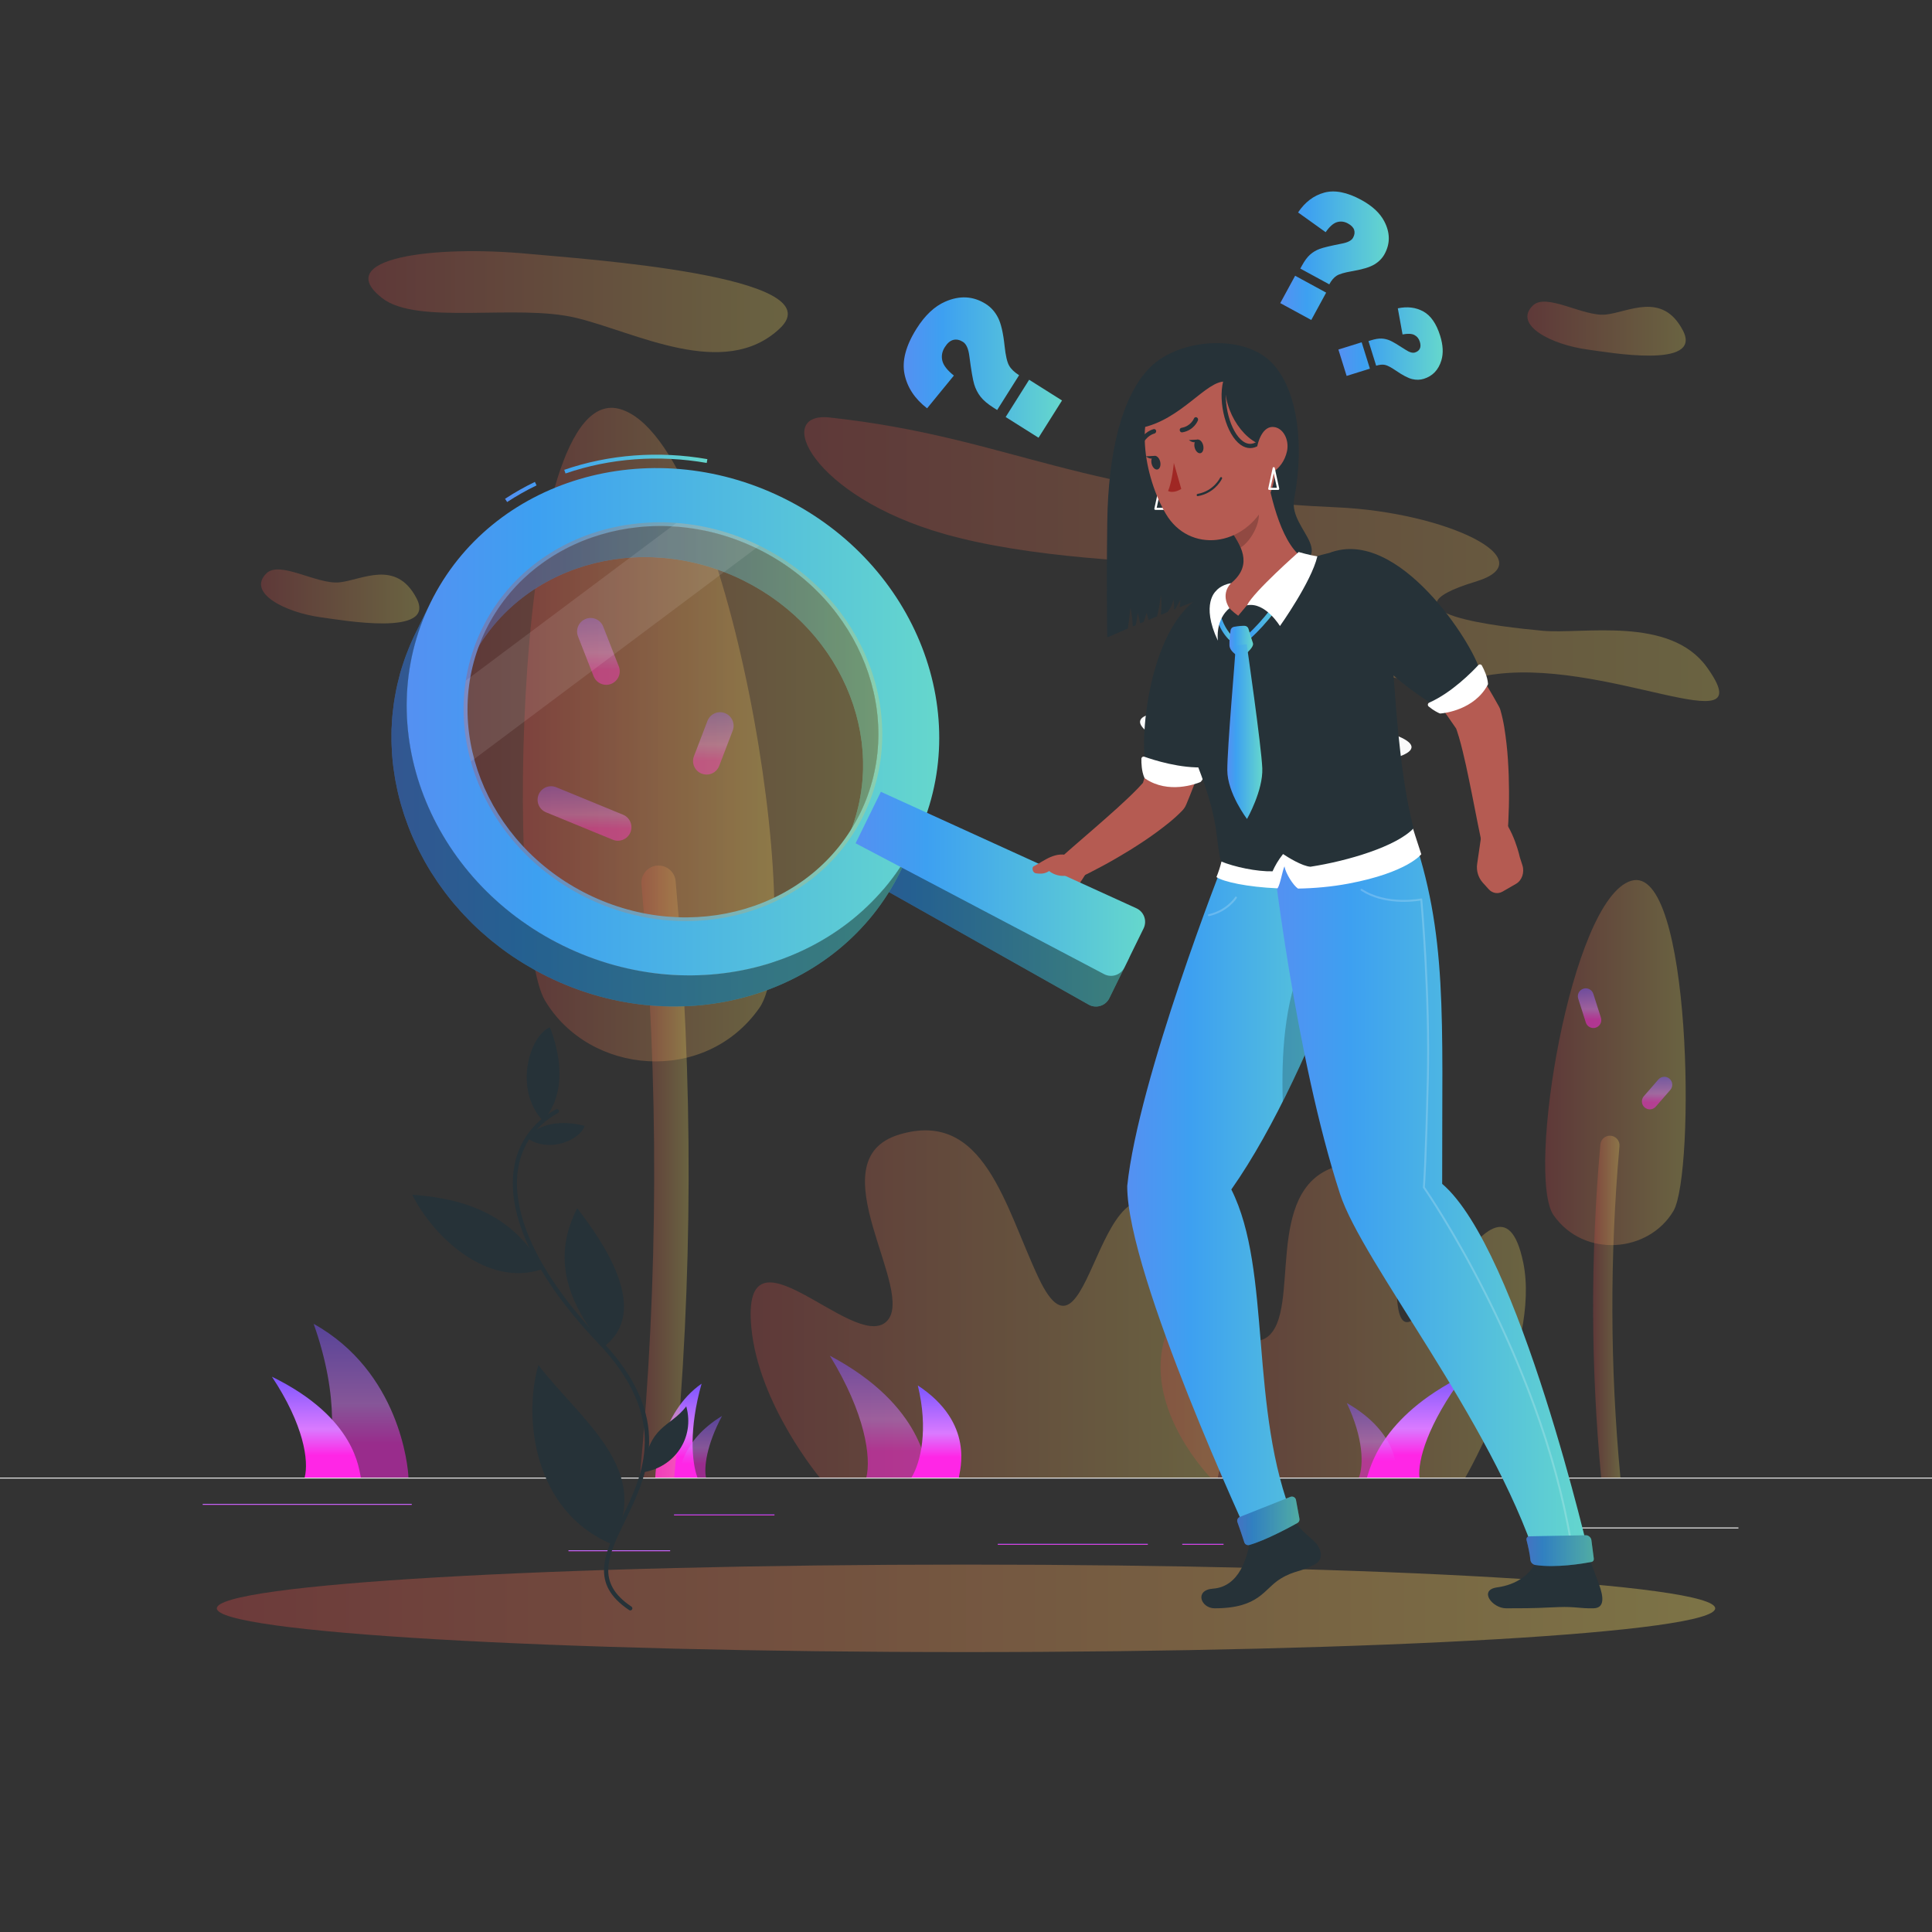 <svg width="500" height="500" viewBox="0 0 500 500" fill="none" xmlns="http://www.w3.org/2000/svg">
  <rect x="0" y="0" width="500" height="500" fill="#333333" stroke="none"/>
  <path d="M500 382.398H0V382.648H500V382.398Z" fill="#EBEBEB"/>
  <path d="M200.435 391.922H174.438V392.172H200.435V391.922Z" fill="url(#paint0_linear_4169_5926)"/>
  <path d="M106.56 389.208H52.459V389.458H106.56V389.208Z" fill="url(#paint1_linear_4169_5926)"/>
  <path d="M173.436 401.208H147.119V401.458H173.436V401.208Z" fill="url(#paint2_linear_4169_5926)"/>
  <path d="M297.059 399.528H258.227V399.778H297.059V399.528Z" fill="url(#paint3_linear_4169_5926)"/>
  <path d="M316.656 399.528H305.962V399.778H316.656V399.528Z" fill="url(#paint4_linear_4169_5926)"/>
  <path d="M449.902 395.306H395.346V395.556H449.902V395.306Z" fill="#EBEBEB"/>
  <path opacity="0.3" d="M212.155 382.398C212.155 382.398 196.293 363.46 194.439 343.523C191.753 314.636 220.664 349.579 229.262 342.151C237.86 334.723 210.649 300.311 232.69 293.63C254.731 286.949 260.065 312.217 268.784 330.702C283.072 360.99 283.949 284.077 307.954 321.013C323.601 345.09 315.174 382.399 315.174 382.399L212.155 382.398Z" fill="url(#paint5_linear_4169_5926)"/>
  <path opacity="0.3" d="M313.273 382.398C313.273 382.398 296.458 365.283 301.181 347.205C308.024 321.012 319.217 352.705 328.025 345.973C336.832 339.241 326.766 308.029 345.543 301.979C364.32 295.929 360.599 318.842 361.532 335.605C363.061 363.073 387.373 293.335 394.231 326.834C398.701 348.67 379.215 382.397 379.215 382.397H313.273V382.398Z" fill="url(#paint6_linear_4169_5926)"/>
  <path d="M353.761 382.398C354.529 380.485 356.911 366.828 378.861 355.98C369.431 368.569 366.886 378.031 367.348 382.398H353.761Z" fill="url(#paint7_linear_4169_5926)"/>
  <path opacity="0.5" d="M105.703 382.398C105.638 379.518 103.33 354.981 81.178 342.613C87.903 361.572 86.419 375.821 83.378 382.398H105.703Z" fill="url(#paint8_linear_4169_5926)"/>
  <path d="M93.397 382.398C92.854 380.508 92.299 367.011 70.37 356.29C78.632 368.731 79.975 378.082 78.841 382.398H93.397Z" fill="url(#paint9_linear_4169_5926)"/>
  <path d="M169.578 382.398C169.61 380.638 170.739 365.647 181.573 358.09C178.284 369.674 179.01 378.38 180.497 382.398H169.578Z" fill="url(#paint10_linear_4169_5926)"/>
  <path opacity="0.5" d="M175.596 382.398C175.862 381.243 176.133 372.997 186.858 366.446C182.817 374.048 182.16 379.761 182.715 382.398H175.596Z" fill="url(#paint11_linear_4169_5926)"/>
  <path opacity="0.5" d="M240.43 382.398C239.825 380.114 239.207 363.806 214.764 350.853C223.973 365.886 225.47 377.183 224.206 382.398H240.43Z" fill="url(#paint12_linear_4169_5926)"/>
  <path d="M248.148 382.398C248.326 380.672 252.399 368.343 237.526 358.551C240.303 369.915 238.29 378.456 235.883 382.398H248.148Z" fill="url(#paint13_linear_4169_5926)"/>
  <path opacity="0.5" d="M361.615 382.398C361.435 381 362.419 371.02 348.543 363.092C352.923 372.292 352.895 379.206 351.686 382.398H361.615Z" fill="url(#paint14_linear_4169_5926)"/>
  <path opacity="0.3" d="M381.94 150.511C400.093 145.008 374.318 132.539 345.887 131.291C278.747 128.345 262.329 113.27 214.753 108.049C199.926 106.422 210.145 128.488 244.461 138.209C287.92 150.52 363.228 143.338 344.813 151.069C326.398 158.799 345.932 181.87 384.669 174.841C414.629 169.404 456.911 193.77 441.745 172.675C432.155 159.335 409.626 164.199 399.219 163.238C388.813 162.277 355.094 158.65 381.94 150.511Z" fill="url(#paint15_linear_4169_5926)"/>
  <path d="M362.618 195.615C356.258 198.118 340.298 192.68 330.157 192.864C320.016 193.048 304.293 196.854 296.089 188.686C287.885 180.518 330.351 185.245 339.091 186.028C355.3 187.478 371.935 191.949 362.618 195.615Z" fill="#FAFAFA"/>
  <path opacity="0.3" d="M396.677 79.089C400.16 75.657 409.752 82.017 415.582 81.408C421.412 80.8 430.195 75.357 435.517 85.49C440.839 95.624 416.024 91.148 410.931 90.471C401.486 89.215 391.575 84.116 396.677 79.089Z" fill="url(#paint16_linear_4169_5926)"/>
  <path opacity="0.3" d="M68.939 148.392C72.422 144.96 82.014 151.32 87.844 150.712C93.674 150.103 102.457 144.661 107.779 154.795C113.101 164.928 88.286 160.453 83.193 159.776C73.748 158.518 63.837 153.419 68.939 148.392Z" fill="url(#paint17_linear_4169_5926)"/>
  <path opacity="0.3" d="M98.93 77.173C108.028 84.227 133.597 78.576 148.992 82.238C164.388 85.899 187.435 98.593 201.835 84.983C216.234 71.373 150.478 66.994 136.988 65.713C111.973 63.337 85.604 66.84 98.93 77.173Z" fill="url(#paint18_linear_4169_5926)"/>
  <path opacity="0.3" d="M196.503 260.889C209.447 242.526 188.599 114.222 160.555 105.889C132.511 97.556 130.857 241.767 141.016 258.889C152.488 278.223 182.406 280.889 196.503 260.889Z" fill="url(#paint19_linear_4169_5926)"/>
  <path opacity="0.3" d="M170.423 224C172.721 224 174.65 225.753 174.855 228.043C179.46 279.395 179.336 331.064 174.483 382.399C171.511 382.399 168.538 382.399 165.566 382.399C170.393 331.329 170.541 279.928 166.009 228.837C165.779 226.238 167.814 224 170.423 224Z" fill="url(#paint20_linear_4169_5926)"/>
  <path opacity="0.3" d="M402.082 314.525C394.852 304.267 406.497 232.599 422.162 227.944C437.827 223.289 438.751 303.844 433.076 313.408C426.669 324.207 409.957 325.696 402.082 314.525Z" fill="url(#paint21_linear_4169_5926)"/>
  <path opacity="0.5" d="M426.266 286.974C426.038 286.891 425.82 286.764 425.625 286.595C424.77 285.852 424.68 284.557 425.423 283.702L429.183 279.377C429.926 278.523 431.218 278.43 432.076 279.175C432.93 279.918 433.021 281.213 432.278 282.068L428.518 286.393C427.944 287.052 427.041 287.257 426.266 286.974Z" fill="url(#paint22_linear_4169_5926)"/>
  <path opacity="0.5" d="M412.232 266.048C411.414 265.995 410.674 265.451 410.411 264.624L408.444 258.45C408.1 257.371 408.696 256.217 409.775 255.874C410.851 255.53 412.007 256.126 412.351 257.205L414.318 263.379C414.662 264.458 414.066 265.612 412.987 265.955C412.736 266.035 412.48 266.064 412.232 266.048Z" fill="url(#paint23_linear_4169_5926)"/>
  <path opacity="0.3" d="M416.65 293.919C415.366 293.919 414.289 294.898 414.174 296.177C411.602 324.862 411.671 353.723 414.382 382.398C416.042 382.398 417.703 382.398 419.363 382.398C416.667 353.871 416.584 325.159 419.116 296.62C419.245 295.169 418.108 293.919 416.65 293.919Z" fill="url(#paint24_linear_4169_5926)"/>
  <path opacity="0.5" d="M159.914 217.583C159.471 217.583 159.02 217.498 158.585 217.319L141.301 210.217C139.513 209.482 138.659 207.437 139.394 205.649C140.128 203.861 142.174 203.007 143.961 203.742L161.245 210.844C163.033 211.579 163.887 213.624 163.152 215.412C162.597 216.765 161.291 217.583 159.914 217.583Z" fill="url(#paint25_linear_4169_5926)"/>
  <path opacity="0.5" d="M182.862 200.46C182.447 200.46 182.024 200.385 181.613 200.228C179.807 199.537 178.903 197.514 179.594 195.708L183.089 186.571C183.78 184.767 185.796 183.861 187.609 184.553C189.414 185.244 190.318 187.267 189.627 189.073L186.132 198.21C185.599 199.604 184.271 200.46 182.862 200.46Z" fill="url(#paint26_linear_4169_5926)"/>
  <path opacity="0.5" d="M156.886 177.234C155.488 177.234 154.167 176.39 153.626 175.009L149.593 164.711C148.888 162.911 149.776 160.881 151.575 160.176C153.37 159.471 155.404 160.358 156.11 162.159L160.143 172.457C160.848 174.257 159.96 176.287 158.161 176.992C157.742 177.156 157.311 177.234 156.886 177.234Z" fill="url(#paint27_linear_4169_5926)"/>
  <g opacity="0.4">
    <path d="M250 427.561C357.082 427.561 443.889 422.492 443.889 416.238C443.889 409.985 357.082 404.915 250 404.915C142.918 404.915 56.111 409.985 56.111 416.238C56.111 422.492 142.918 427.561 250 427.561Z" fill="url(#paint28_linear_4169_5926)"/>
  </g>
  <path d="M163.116 416.778C163.014 416.778 162.91 416.749 162.818 416.687C152.64 409.901 156.396 402.18 160.746 393.24C166.394 381.631 173.425 367.182 154.725 347.533C138.83 330.832 131.111 314.829 132.988 302.472C133.998 295.82 137.762 290.502 143.873 287.094C144.135 286.949 144.462 287.042 144.606 287.302C144.752 287.562 144.659 287.891 144.398 288.036C138.589 291.275 135.012 296.323 134.054 302.633C132.229 314.653 139.847 330.335 155.506 346.789C174.723 366.98 167.511 381.802 161.717 393.712C157.418 402.547 154.023 409.525 163.416 415.789C163.664 415.954 163.731 416.289 163.566 416.537C163.462 416.693 163.291 416.778 163.116 416.778Z" fill="#263238"/>
  <path d="M140.497 290.064C147.172 282.663 144.635 271.685 142.313 265.86C137.084 268.005 132.826 281.808 140.497 290.064Z" fill="#263238"/>
  <path d="M140.494 328.395C131.837 311.977 115.748 309.94 106.684 309.177C112.048 319.993 126.175 333.446 140.494 328.395Z" fill="#263238"/>
  <path d="M158.134 399.527C169.619 380.665 149.772 367.044 139.333 353.276C135.311 367.177 138.276 391.085 158.134 399.527Z" fill="#263238"/>
  <path d="M156.331 348.473C142.394 332.15 145.58 320.325 149.364 312.679C156.864 322.351 168.188 339.501 156.331 348.473Z" fill="#263238"/>
  <path d="M136.373 294.483C140.431 289.661 147.463 290.373 151.273 291.367C150.364 294.847 142.13 298.661 136.373 294.483Z" fill="#263238"/>
  <path d="M166.415 381.025C167.944 368.57 173.361 369.545 177.606 363.966C179.888 372.22 174.467 379.782 166.415 381.025Z" fill="#263238"/>
  <path d="M330.07 148.427C323.327 149.983 313.756 153.774 305.27 157.164C305.412 156.53 305.456 155.873 305.489 155.228C305.052 156.015 304.614 156.802 304.177 157.601C304.068 157.645 303.958 157.678 303.86 157.732C303.893 156.868 303.838 156.015 303.685 155.173C303.456 156.299 302.963 157.371 302.253 158.278C302.22 158.322 302.176 158.376 302.144 158.42C301.564 158.649 300.996 158.879 300.438 159.109C300.591 157.381 300.657 155.654 300.405 153.959C300.252 155.589 299.989 157.196 299.617 158.792C299.562 159.033 299.508 159.274 299.442 159.514C298.677 159.831 297.944 160.126 297.233 160.432C297.08 159.82 296.916 159.208 296.763 158.595C296.501 159.382 296.238 160.169 295.976 160.946C295.659 161.077 295.353 161.208 295.057 161.329C294.926 160.411 294.718 159.503 294.434 158.617C294.314 159.689 294.182 160.782 293.887 161.821C293.635 161.93 293.384 162.029 293.143 162.138C293.11 160.498 292.903 158.869 292.564 157.261C292.411 158.508 292.258 159.743 292.116 160.979C292.05 161.537 291.985 162.094 291.908 162.652C288.617 164.051 286.561 164.959 286.561 164.959C286.561 164.959 286.321 153.062 286.561 135.02C286.812 116.988 290.388 102.216 297.747 94.977C305.15 87.695 320.83 86.601 328.244 93.041C335.647 99.482 337.742 114.461 334.925 129.126C333.302 137.575 348.954 144.068 330.07 148.427Z" fill="#263238"/>
  <path d="M264.194 230.184L264.895 228.048C265.452 226.352 266.735 224.992 268.396 224.338L277.652 220.694L282.279 222.953C281.037 228 275.345 233.103 275.345 233.103L273.895 234.691C272.603 236.105 270.443 236.516 268.931 235.633L265.451 233.601C264.249 232.9 263.748 231.54 264.194 230.184Z" fill="#B55B52"/>
  <path d="M316.418 171.554C316.242 173.237 316.055 174.719 315.817 176.275C315.597 177.815 315.319 179.339 315.049 180.865C314.475 183.911 313.832 186.945 313.063 189.959C312.325 192.978 311.443 195.979 310.472 198.963C309.522 201.953 308.373 204.913 307.144 207.854L306.973 208.262C306.734 208.834 306.385 209.348 305.98 209.77C303.717 212.106 301.491 213.769 299.238 215.444C296.996 217.1 294.703 218.578 292.409 220.016C290.1 221.435 287.776 222.792 285.41 224.07C283.035 225.346 280.675 226.571 278.18 227.695C276.447 228.475 274.409 227.704 273.629 225.971C272.999 224.572 273.38 222.974 274.463 221.999L274.509 221.96C276.436 220.229 278.443 218.515 280.403 216.808C282.374 215.103 284.337 213.407 286.26 211.698C288.204 210.015 290.083 208.281 291.893 206.578C293.676 204.885 295.451 203.1 296.71 201.517L295.546 203.433C296.394 200.761 297.173 198.051 297.878 195.288C298.56 192.52 299.215 189.734 299.79 186.913C300.355 184.092 300.913 181.261 301.399 178.416L302.112 174.151L302.76 169.982L302.791 169.786C303.374 166.036 306.886 163.467 310.637 164.05C314.268 164.612 316.789 167.94 316.418 171.554Z" fill="#B55B52"/>
  <path d="M316.714 152.29C297.976 154.586 294.776 190.246 296.476 197.457C299.118 203.628 310.607 200.426 310.607 200.426C310.607 200.426 328.816 173.383 316.714 152.29Z" fill="#263238"/>
  <path d="M312.501 199.388C311.837 200.957 311.08 201.945 310.823 202.256C310.764 202.328 310.696 202.379 310.61 202.415C309.591 202.839 302.409 205.588 296.377 201.501C296.277 201.433 296.194 201.337 296.146 201.225C295.444 199.596 295.369 197.509 295.389 196.38C295.396 195.979 295.791 195.708 296.168 195.842C298.447 196.655 305.575 198.967 311.917 198.566C312.36 198.538 312.674 198.98 312.501 199.388Z" fill="white"/>
  <path d="M389.796 416.227C398.931 416.227 398.261 416.086 403.381 415.914C407.764 415.757 408.857 416.306 412.383 416.227C415.329 416.164 415.007 413.339 413.851 410.09C413.273 408.458 412.416 406.464 411.59 403.828H397.715C396.102 407.422 392.554 410.122 387.458 410.813C382.594 411.472 386.154 416.227 389.796 416.227Z" fill="#263238"/>
  <path d="M314.354 416.227C325.965 416.227 327.073 411.212 331.391 408.58C335.088 406.316 336.562 406.945 340.382 404.792C342.912 403.366 341.788 400.244 339.757 398.573C338.176 397.272 336.277 395.462 334.826 393.392L323.511 398.415C322.894 402.982 320.755 410.654 313.927 411.14C309.045 411.502 310.76 416.227 314.354 416.227Z" fill="#263238"/>
  <path d="M316.639 223.165C316.639 223.165 294.607 279.164 291.724 306.932C291.639 329.914 323.511 398.417 323.511 398.417C324.498 400.131 333.654 395.208 334.826 393.394C323.086 364.731 329.257 328.873 318.667 307.835C341.372 275.549 358.979 215.799 358.979 215.799L316.639 223.165Z" fill="url(#paint29_linear_4169_5926)"/>
  <path opacity="0.2" d="M312.866 237.096C312.752 237.096 312.648 237.017 312.622 236.901C312.592 236.766 312.676 236.632 312.81 236.602C317.494 235.538 319.637 232.183 319.659 232.15C319.734 232.032 319.889 231.998 320.004 232.071C320.121 232.144 320.156 232.298 320.083 232.415C319.992 232.56 317.806 235.98 312.922 237.09C312.903 237.094 312.885 237.096 312.866 237.096Z" fill="white"/>
  <path opacity="0.2" d="M337.26 248.998C332.358 258.924 331.588 273.724 331.984 285.057C338.359 272.394 343.946 258.781 348.353 247.004C348.335 246.987 348.316 246.97 348.298 246.953C344.885 243.794 339.318 244.829 337.26 248.998Z" fill="black"/>
  <path d="M329.335 220.956C329.335 220.956 335.176 273.272 346.793 308.973C352.586 326.775 385.689 367.2 397.714 403.828C399.948 405.071 407.474 405.146 411.589 403.828C411.589 403.828 393.118 323.318 373.232 306.377C373.169 262.869 374.727 241.875 365.218 214.714L329.335 220.956Z" fill="url(#paint30_linear_4169_5926)"/>
  <path opacity="0.2" d="M406.5 399.023C406.38 399.023 406.274 398.937 406.254 398.815C398.025 350.206 368.592 307.852 368.295 307.429C368.262 307.381 368.246 307.322 368.251 307.264C368.256 307.206 368.757 301.221 369.275 279.16C369.764 258.361 367.841 235.787 367.601 233.066C366.038 233.328 358.166 234.395 352.212 230.49C352.096 230.414 352.064 230.259 352.14 230.144C352.216 230.028 352.372 229.996 352.486 230.072C358.919 234.29 367.687 232.545 367.775 232.527C367.844 232.513 367.918 232.529 367.974 232.571C368.032 232.613 368.068 232.678 368.075 232.749C368.097 232.99 370.295 257.079 369.775 279.172C369.29 299.81 368.82 306.394 368.755 307.216C370.162 309.251 398.662 350.978 406.745 398.731C406.768 398.867 406.677 398.996 406.541 399.019C406.527 399.022 406.514 399.023 406.5 399.023Z" fill="white"/>
  <path d="M395.08 398.626C395.403 399.885 395.921 402.081 396.076 403.756C396.132 404.36 396.701 404.92 397.337 405.018C402.65 405.831 409.66 404.653 411.872 404.234C412.296 404.154 412.533 403.799 412.474 403.351L411.848 398.552C411.762 397.896 411.078 397.306 410.417 397.318L395.83 397.601C395.265 397.611 394.935 398.057 395.08 398.626Z" fill="url(#paint31_linear_4169_5926)"/>
  <path opacity="0.2" d="M395.08 398.626C395.403 399.885 395.921 402.081 396.076 403.756C396.132 404.36 396.701 404.92 397.337 405.018C402.65 405.831 409.66 404.653 411.872 404.234C412.296 404.154 412.533 403.799 412.474 403.351L411.848 398.552C411.762 397.896 411.078 397.306 410.417 397.318L395.83 397.601C395.265 397.611 394.935 398.057 395.08 398.626Z" fill="black"/>
  <path d="M320.246 393.928C320.698 395.191 321.492 397.446 322.018 399.14C322.192 399.7 322.775 400.003 323.339 399.841C327.562 398.626 333.748 395.281 335.768 394.157C336.168 393.934 336.377 393.482 336.294 393.032L335.395 388.184C335.272 387.523 334.576 387.138 333.951 387.386L320.86 392.584C320.325 392.797 320.052 393.387 320.246 393.928Z" fill="url(#paint32_linear_4169_5926)"/>
  <path opacity="0.2" d="M320.246 393.928C320.698 395.191 321.492 397.446 322.018 399.14C322.192 399.7 322.775 400.003 323.339 399.841C327.562 398.626 333.748 395.281 335.768 394.157C336.168 393.934 336.377 393.482 336.294 393.032L335.395 388.184C335.272 387.523 334.576 387.138 333.951 387.386L320.86 392.584C320.325 392.797 320.052 393.387 320.246 393.928Z" fill="black"/>
  <path d="M316.376 221.078C316.506 221.729 315.829 224.515 314.814 226.988C316.612 228.207 322.778 229.559 330.642 229.898C331.376 228.689 331.843 225.503 332.416 224.202C332.729 226.077 334.733 229.201 335.922 229.964C340.106 229.89 344.565 229.508 348.976 228.68C364.234 225.816 367.827 221.077 367.827 221.077C367.827 221.077 364.911 212.276 364.078 209.048C356.213 209.674 316.793 210.82 316.376 221.078Z" fill="white"/>
  <path d="M302.121 176.784C303.581 181.41 305.419 187.267 309.873 197.969C315.815 213.267 314.416 216.636 315.959 222.918C319.407 224.356 325.28 225.603 329.334 225.494C329.994 224.015 330.797 222.619 332.05 221.026C333.261 221.841 336.997 224.168 339.149 224.307C348.87 222.814 361.407 219.042 365.811 214.378C362.454 200.863 361.245 186.118 359.284 153.694C358.83 146.176 352.211 141.119 345.066 142.832C343.157 143.29 341.146 143.818 339.105 144.423C331.169 146.775 324.683 148.763 317.97 151.816C315.745 152.828 313.466 153.949 311.3 155.062C303.487 159.074 299.506 168.495 302.121 176.784Z" fill="#263238"/>
  <path d="M385.275 230.134L383.769 228.465C382.573 227.14 382.03 225.351 382.287 223.585L383.718 213.741L387.976 210.846C391.741 214.43 393.345 221.904 393.345 221.904L394.004 223.951C394.59 225.774 393.874 227.854 392.358 228.728L388.866 230.741C387.66 231.435 386.231 231.194 385.275 230.134Z" fill="#B55B52"/>
  <path d="M364.313 152.321C365.602 153.519 366.683 154.583 367.807 155.743C368.923 156.877 369.988 158.051 371.057 159.221C373.169 161.581 375.215 164.002 377.158 166.515C379.124 169.007 380.984 171.599 382.754 174.265C384.556 176.905 386.177 179.704 387.748 182.53L387.948 182.89C388.095 183.154 388.214 183.448 388.296 183.726C389.201 186.85 389.539 189.607 389.875 192.395C390.2 195.163 390.344 197.888 390.454 200.592C390.539 203.301 390.564 205.992 390.499 208.68C390.428 211.375 390.32 214.033 390.057 216.756C389.875 218.648 388.193 220.033 386.301 219.851C384.774 219.703 383.576 218.579 383.268 217.156L383.256 217.097C382.71 214.564 382.218 211.972 381.709 209.423C381.207 206.866 380.709 204.319 380.18 201.801C379.683 199.279 379.111 196.786 378.532 194.37C377.947 191.981 377.279 189.555 376.529 187.676L377.077 188.871C375.476 186.504 373.827 184.164 372.063 181.869C370.298 179.582 368.48 177.32 366.59 175.102C364.693 172.893 362.777 170.689 360.794 168.547L357.81 165.356C356.824 164.324 355.768 163.22 354.864 162.308L354.751 162.193C352.079 159.497 352.098 155.146 354.794 152.473C357.42 149.871 361.627 149.831 364.313 152.321Z" fill="#B55B52"/>
  <path d="M344.216 143.039C361.89 136.405 381.227 166.537 383.056 173.717C383.569 180.41 371.902 182.888 371.902 182.888C371.902 182.888 343.247 167.337 344.216 143.039Z" fill="#263238"/>
  <path d="M321.533 166.733C321.318 166.733 321.109 166.622 320.993 166.424C320.818 166.126 320.919 165.743 321.217 165.569C322.673 164.716 328.76 158.768 331.27 153.778C331.425 153.471 331.794 153.344 332.11 153.501C332.418 153.656 332.542 154.032 332.387 154.34C329.73 159.623 323.433 165.721 321.848 166.648C321.749 166.705 321.64 166.733 321.533 166.733Z" fill="url(#paint33_linear_4169_5926)"/>
  <path d="M319.379 166.421C319.273 166.421 319.163 166.393 319.065 166.336C317.189 165.238 313.864 160.787 314.295 155.002C314.32 154.658 314.596 154.398 314.965 154.425C315.309 154.451 315.567 154.751 315.541 155.095C315.125 160.68 318.489 164.551 319.695 165.257C319.993 165.431 320.093 165.814 319.919 166.112C319.803 166.31 319.594 166.421 319.379 166.421Z" fill="url(#paint34_linear_4169_5926)"/>
  <path d="M327.672 121.547C328.838 128.919 331.938 141.837 337.944 144.829C337.944 144.829 331.164 146.115 320.447 159.355C314.501 155.061 316.809 152.222 316.809 152.222C323.894 147.712 322.311 142.94 319.126 138.233L327.672 121.547Z" fill="#B55B52"/>
  <path d="M322.727 156.647C327.455 155.713 331.245 162.022 331.245 162.022C331.245 162.022 339.387 150.587 340.928 143.991C339.028 143.711 336.1 142.865 336.1 142.865C336.1 142.865 324.447 153.127 322.727 156.647Z" fill="white"/>
  <path d="M318.193 157.42C318.193 157.42 314.668 159.83 315.174 165.796C310.674 156.238 314.717 152.931 314.717 152.931C314.717 152.931 315.777 151.429 318.583 150.918C315.67 154.052 318.193 157.42 318.193 157.42Z" fill="white"/>
  <path opacity="0.2" d="M324.19 128.354L319.131 138.225C319.889 139.337 320.585 140.498 321.115 141.691C323.765 140.018 326.465 135.118 325.667 131.954C325.269 130.376 324.683 128.951 324.19 128.354Z" fill="black"/>
  <path d="M301.333 131.96H299.014C298.931 131.96 298.853 131.923 298.801 131.858C298.749 131.794 298.729 131.709 298.746 131.628L299.906 126.282C299.933 126.156 300.045 126.067 300.174 126.067C300.303 126.067 300.414 126.157 300.442 126.282L301.601 131.628C301.619 131.709 301.598 131.793 301.546 131.858C301.494 131.922 301.416 131.96 301.333 131.96ZM299.353 131.413H300.995L300.175 127.63L299.353 131.413Z" fill="white"/>
  <path d="M327.376 105.836C330.136 117.346 331.543 122.147 327.765 129.952C322.083 141.693 307.749 143.248 301.705 132.96C296.265 123.701 292.665 106.434 302.035 98.029C311.266 89.749 324.616 94.326 327.376 105.836Z" fill="#B55B52"/>
  <path d="M295.122 110.778C305.714 108.713 312.141 98.446 317.13 98.75C316.369 106.526 322.47 115.319 328.482 115.527C336.61 115.808 329.078 95.834 323.622 92.675C317.851 89.334 293.248 89.091 295.122 110.778Z" fill="#263238"/>
  <path d="M323.539 115.968C322.695 115.968 321.857 115.678 321.048 115.099C317.379 112.471 315.161 104.303 316.572 98.607C316.645 98.315 316.931 98.135 317.234 98.208C317.527 98.281 317.706 98.577 317.632 98.87C316.337 104.103 318.381 111.845 321.684 114.21C322.857 115.05 324.058 115.086 325.258 114.317C325.512 114.153 325.85 114.228 326.013 114.482C326.176 114.736 326.103 115.074 325.848 115.237C325.089 115.724 324.311 115.968 323.539 115.968Z" fill="#263238"/>
  <path d="M311.351 115.137C311.624 116.093 311.364 117.042 310.77 117.258C310.176 117.473 309.473 116.873 309.199 115.917C308.926 114.961 309.186 114.012 309.78 113.796C310.375 113.581 311.078 114.181 311.351 115.137Z" fill="#263238"/>
  <path d="M300.221 119.354C300.494 120.31 300.234 121.259 299.64 121.475C299.046 121.69 298.343 121.09 298.069 120.134C297.796 119.178 298.056 118.229 298.65 118.013C299.245 117.798 299.948 118.398 300.221 119.354Z" fill="#263238"/>
  <path d="M298.928 117.971L296.556 118.1C296.556 118.1 298.189 119.488 298.928 117.971Z" fill="#263238"/>
  <path d="M303.786 119.794C303.786 119.794 303.421 124.468 302.291 127.069C303.828 127.812 305.714 126.535 305.714 126.535L303.786 119.794Z" fill="#A02724"/>
  <path d="M311.59 127.968C311.107 128.148 310.581 128.295 310.01 128.399C309.856 128.427 309.717 128.32 309.699 128.159C309.682 128 309.788 127.849 309.947 127.818C314.119 127.068 315.738 123.683 315.754 123.649C315.823 123.499 315.992 123.43 316.131 123.494C316.27 123.558 316.327 123.731 316.257 123.88C316.195 124.012 314.894 126.738 311.59 127.968Z" fill="#263238"/>
  <path d="M333.077 116.765C332.512 119.371 330.981 121.279 329.356 122.186C326.911 123.551 325.005 120.834 325.112 117.608C325.208 114.704 326.597 110.494 329.327 110.494C332.015 110.493 333.722 113.785 333.077 116.765Z" fill="#B55B52"/>
  <path d="M305.392 110.971C305.471 110.842 305.599 110.748 305.755 110.722C308.196 110.315 308.98 108.336 308.989 108.313C309.104 108.019 309.428 107.882 309.715 108.016C310.001 108.151 310.14 108.501 310.026 108.801C309.985 108.905 309.004 111.389 305.974 111.894C305.672 111.944 305.378 111.722 305.317 111.399C305.288 111.243 305.318 111.092 305.392 110.971Z" fill="#263238"/>
  <path d="M295.327 115.483C295.195 115.54 295.046 115.547 294.909 115.491C294.626 115.374 294.5 115.034 294.626 114.73C295.899 111.685 298.458 111.079 298.567 111.055C298.874 110.987 299.161 111.188 299.209 111.507C299.257 111.825 299.048 112.138 298.742 112.208C298.642 112.23 296.663 112.73 295.651 115.152C295.586 115.307 295.466 115.423 295.327 115.483Z" fill="#263238"/>
  <path d="M310.058 113.754L307.686 113.883C307.686 113.883 309.319 115.27 310.058 113.754Z" fill="#263238"/>
  <path d="M319.362 162.216C320.581 161.997 321.496 161.954 322.09 161.963C322.568 161.97 322.977 162.281 323.11 162.739C323.404 163.748 323.941 165.559 324.257 166.434C324.708 167.684 321.167 170.253 321.167 170.253C321.167 170.253 318.251 168.864 318.181 167.024C318.134 165.779 318.334 164.09 318.468 163.127C318.534 162.661 318.899 162.3 319.362 162.216Z" fill="url(#paint35_linear_4169_5926)"/>
  <path d="M326.68 198.825C326.444 193.062 322.641 166.712 322.641 166.712L319.831 167.059C319.623 170.808 317.626 193.339 317.626 199.31C317.626 205.281 322.727 211.947 322.727 211.947C322.727 211.947 326.915 204.588 326.68 198.825Z" fill="url(#paint36_linear_4169_5926)"/>
  <path d="M369.742 182.843C371.057 183.927 372.185 184.452 372.557 184.609C372.643 184.645 372.726 184.659 372.819 184.651C373.918 184.556 381.558 183.67 385.013 177.255C385.07 177.148 385.099 177.025 385.09 176.904C384.959 175.135 384.06 173.25 383.52 172.259C383.328 171.907 382.853 171.849 382.581 172.143C380.936 173.918 375.687 179.266 369.879 181.845C369.475 182.024 369.4 182.561 369.742 182.843Z" fill="white"/>
  <path d="M292.01 248.319L287.097 258.329C286.119 260.322 283.667 261.082 281.733 259.992L218.443 224.319L224.018 212.96L290.145 243.102C292.125 244.006 292.969 246.365 292.01 248.319Z" fill="url(#paint37_linear_4169_5926)"/>
  <path opacity="0.4" d="M292.01 248.319L287.097 258.329C286.119 260.322 283.667 261.082 281.733 259.992L218.443 224.319L224.018 212.96L290.145 243.102C292.125 244.006 292.969 246.365 292.01 248.319Z" fill="black"/>
  <path d="M224.047 172.36C223.974 172.165 223.903 171.969 223.827 171.775C223.556 171.08 223.272 170.389 222.97 169.704C222.929 169.611 222.884 169.52 222.842 169.427C222.576 168.832 222.297 168.241 222.008 167.654C221.905 167.445 221.799 167.238 221.694 167.031C221.44 166.532 221.178 166.037 220.908 165.544C220.805 165.356 220.704 165.166 220.598 164.979C220.227 164.321 219.843 163.667 219.443 163.022C219.396 162.947 219.346 162.873 219.299 162.798C218.94 162.226 218.569 161.66 218.186 161.1C218.054 160.906 217.919 160.714 217.784 160.522C217.458 160.056 217.125 159.596 216.783 159.139C216.651 158.963 216.522 158.785 216.388 158.61C215.921 157.999 215.443 157.395 214.947 156.801C214.899 156.744 214.848 156.688 214.8 156.631C214.348 156.094 213.883 155.565 213.409 155.042C213.249 154.866 213.087 154.694 212.926 154.52C212.532 154.097 212.131 153.679 211.722 153.267C211.562 153.105 211.404 152.943 211.241 152.783C210.682 152.232 210.113 151.688 209.527 151.157C209.487 151.121 209.446 151.087 209.406 151.051C208.857 150.556 208.295 150.072 207.723 149.596C207.539 149.442 207.351 149.291 207.164 149.139C206.705 148.767 206.24 148.401 205.768 148.041C205.581 147.898 205.394 147.754 205.205 147.613C204.559 147.133 203.903 146.661 203.232 146.205C203.206 146.188 203.18 146.172 203.155 146.155C202.508 145.717 201.846 145.293 201.176 144.878C200.966 144.748 200.754 144.622 200.542 144.494C200.024 144.182 199.5 143.878 198.969 143.58C198.753 143.459 198.539 143.337 198.321 143.219C197.592 142.823 196.855 142.435 196.102 142.065C169.368 128.945 137.86 138.331 125.745 163.017L121.797 171.063C133.912 146.377 165.42 136.991 192.154 150.111C192.907 150.481 193.644 150.868 194.373 151.265C194.591 151.383 194.805 151.506 195.02 151.626C195.551 151.924 196.075 152.228 196.593 152.54C196.805 152.668 197.017 152.794 197.227 152.924C197.897 153.339 198.559 153.763 199.206 154.201C199.231 154.218 199.257 154.234 199.283 154.251C199.954 154.707 200.609 155.179 201.256 155.659C201.446 155.8 201.632 155.944 201.82 156.087C202.291 156.446 202.755 156.811 203.213 157.182C203.401 157.335 203.591 157.487 203.777 157.642C204.348 158.117 204.909 158.601 205.458 159.095C205.498 159.131 205.54 159.165 205.58 159.201C206.166 159.732 206.734 160.276 207.294 160.827C207.456 160.987 207.614 161.15 207.775 161.311C208.183 161.723 208.585 162.141 208.979 162.564C209.141 162.738 209.303 162.911 209.462 163.086C209.936 163.609 210.401 164.138 210.853 164.675C210.901 164.732 210.952 164.788 211 164.845C211.495 165.439 211.972 166.042 212.44 166.653C212.575 166.829 212.705 167.008 212.838 167.185C213.178 167.641 213.512 168.101 213.836 168.566C213.971 168.758 214.106 168.951 214.238 169.144C214.62 169.705 214.991 170.27 215.351 170.842C215.398 170.917 215.448 170.991 215.495 171.066C215.896 171.711 216.279 172.364 216.65 173.023C216.756 173.21 216.857 173.399 216.96 173.588C217.231 174.08 217.493 174.576 217.747 175.074C217.853 175.282 217.959 175.489 218.061 175.698C218.35 176.285 218.628 176.876 218.895 177.471C218.937 177.564 218.982 177.655 219.023 177.749C219.325 178.434 219.608 179.125 219.88 179.82C219.956 180.014 220.027 180.21 220.1 180.405C220.296 180.925 220.484 181.448 220.663 181.973C220.738 182.193 220.813 182.413 220.885 182.633C221.08 183.232 221.265 183.834 221.438 184.438C221.47 184.551 221.507 184.664 221.539 184.778C221.737 185.49 221.917 186.206 222.084 186.924C222.13 187.124 222.171 187.324 222.216 187.525C222.334 188.063 222.444 188.602 222.544 189.143C222.586 189.371 222.628 189.599 222.667 189.828C222.77 190.434 222.862 191.042 222.943 191.651C222.96 191.778 222.981 191.904 222.997 192.031C223.088 192.76 223.16 193.491 223.218 194.223C223.234 194.421 223.243 194.619 223.257 194.818C223.294 195.369 223.322 195.921 223.34 196.474C223.347 196.705 223.354 196.937 223.358 197.168C223.369 197.771 223.368 198.374 223.356 198.978C223.353 199.117 223.355 199.257 223.351 199.396C223.344 199.622 223.325 199.847 223.315 200.073C223.286 200.745 223.249 201.418 223.191 202.089C223.163 202.41 223.124 202.731 223.089 203.051C223.028 203.622 222.961 204.193 222.879 204.763C222.829 205.11 222.772 205.456 222.714 205.802C222.622 206.35 222.521 206.897 222.409 207.443C222.338 207.791 222.265 208.138 222.185 208.485C222.058 209.041 221.916 209.595 221.767 210.149C221.673 210.502 221.583 210.855 221.48 211.207C221.404 211.467 221.321 211.725 221.24 211.984C221.088 212.471 220.927 212.957 220.758 213.442C220.665 213.708 220.57 213.975 220.472 214.241C220.286 214.742 220.088 215.241 219.884 215.738C219.789 215.969 219.699 216.201 219.6 216.431C219.291 217.151 218.967 217.868 218.618 218.578L222.566 210.532C222.915 209.821 223.238 209.105 223.548 208.385C223.647 208.155 223.737 207.923 223.832 207.693C224.036 207.196 224.234 206.697 224.42 206.196C224.518 205.93 224.613 205.664 224.706 205.397C224.875 204.913 225.036 204.428 225.188 203.94C225.269 203.681 225.352 203.422 225.428 203.162C225.465 203.036 225.508 202.911 225.544 202.785C225.608 202.559 225.654 202.331 225.714 202.105C225.863 201.551 226.005 200.997 226.132 200.441C226.211 200.094 226.284 199.747 226.355 199.4C226.467 198.854 226.568 198.306 226.66 197.758C226.718 197.412 226.775 197.067 226.825 196.72C226.908 196.15 226.974 195.578 227.035 195.006C227.07 194.686 227.109 194.366 227.136 194.046C227.194 193.374 227.231 192.701 227.26 192.028C227.268 191.841 227.288 191.654 227.295 191.467C227.296 191.429 227.295 191.39 227.296 191.352C227.3 191.213 227.298 191.073 227.301 190.934C227.313 190.33 227.314 189.727 227.303 189.123C227.299 188.892 227.292 188.662 227.284 188.431C227.266 187.878 227.238 187.326 227.201 186.774C227.188 186.576 227.178 186.378 227.162 186.179C227.104 185.447 227.032 184.716 226.94 183.987C226.924 183.86 226.903 183.734 226.886 183.607C226.805 182.998 226.713 182.391 226.61 181.785C226.571 181.556 226.529 181.328 226.486 181.1C226.386 180.558 226.276 180.018 226.158 179.479C226.114 179.28 226.074 179.08 226.027 178.881C225.86 178.162 225.681 177.446 225.482 176.734C225.45 176.62 225.414 176.508 225.382 176.394C225.209 175.79 225.025 175.188 224.829 174.589C224.758 174.368 224.682 174.149 224.607 173.929C224.432 173.402 224.243 172.88 224.047 172.36Z" fill="url(#paint38_linear_4169_5926)"/>
  <path opacity="0.4" d="M224.047 172.36C223.974 172.165 223.903 171.969 223.827 171.775C223.556 171.08 223.272 170.389 222.97 169.704C222.929 169.611 222.884 169.52 222.842 169.427C222.576 168.832 222.297 168.241 222.008 167.654C221.905 167.445 221.799 167.238 221.694 167.031C221.44 166.532 221.178 166.037 220.908 165.544C220.805 165.356 220.704 165.166 220.598 164.979C220.227 164.321 219.843 163.667 219.443 163.022C219.396 162.947 219.346 162.873 219.299 162.798C218.94 162.226 218.569 161.66 218.186 161.1C218.054 160.906 217.919 160.714 217.784 160.522C217.458 160.056 217.125 159.596 216.783 159.139C216.651 158.963 216.522 158.785 216.388 158.61C215.921 157.999 215.443 157.395 214.947 156.801C214.899 156.744 214.848 156.688 214.8 156.631C214.348 156.094 213.883 155.565 213.409 155.042C213.249 154.866 213.087 154.694 212.926 154.52C212.532 154.097 212.131 153.679 211.722 153.267C211.562 153.105 211.404 152.943 211.241 152.783C210.682 152.232 210.113 151.688 209.527 151.157C209.487 151.121 209.446 151.087 209.406 151.051C208.857 150.556 208.295 150.072 207.723 149.596C207.539 149.442 207.351 149.291 207.164 149.139C206.705 148.767 206.24 148.401 205.768 148.041C205.581 147.898 205.394 147.754 205.205 147.613C204.559 147.133 203.903 146.661 203.232 146.205C203.206 146.188 203.18 146.172 203.155 146.155C202.508 145.717 201.846 145.293 201.176 144.878C200.966 144.748 200.754 144.622 200.542 144.494C200.024 144.182 199.5 143.878 198.969 143.58C198.753 143.459 198.539 143.337 198.321 143.219C197.592 142.823 196.855 142.435 196.102 142.065C169.368 128.945 137.86 138.331 125.745 163.017L121.797 171.063C133.912 146.377 165.42 136.991 192.154 150.111C192.907 150.481 193.644 150.868 194.373 151.265C194.591 151.383 194.805 151.506 195.02 151.626C195.551 151.924 196.075 152.228 196.593 152.54C196.805 152.668 197.017 152.794 197.227 152.924C197.897 153.339 198.559 153.763 199.206 154.201C199.231 154.218 199.257 154.234 199.283 154.251C199.954 154.707 200.609 155.179 201.256 155.659C201.446 155.8 201.632 155.944 201.82 156.087C202.291 156.446 202.755 156.811 203.213 157.182C203.401 157.335 203.591 157.487 203.777 157.642C204.348 158.117 204.909 158.601 205.458 159.095C205.498 159.131 205.54 159.165 205.58 159.201C206.166 159.732 206.734 160.276 207.294 160.827C207.456 160.987 207.614 161.15 207.775 161.311C208.183 161.723 208.585 162.141 208.979 162.564C209.141 162.738 209.303 162.911 209.462 163.086C209.936 163.609 210.401 164.138 210.853 164.675C210.901 164.732 210.952 164.788 211 164.845C211.495 165.439 211.972 166.042 212.44 166.653C212.575 166.829 212.705 167.008 212.838 167.185C213.178 167.641 213.512 168.101 213.836 168.566C213.971 168.758 214.106 168.951 214.238 169.144C214.62 169.705 214.991 170.27 215.351 170.842C215.398 170.917 215.448 170.991 215.495 171.066C215.896 171.711 216.279 172.364 216.65 173.023C216.756 173.21 216.857 173.399 216.96 173.588C217.231 174.08 217.493 174.576 217.747 175.074C217.853 175.282 217.959 175.489 218.061 175.698C218.35 176.285 218.628 176.876 218.895 177.471C218.937 177.564 218.982 177.655 219.023 177.749C219.325 178.434 219.608 179.125 219.88 179.82C219.956 180.014 220.027 180.21 220.1 180.405C220.296 180.925 220.484 181.448 220.663 181.973C220.738 182.193 220.813 182.413 220.885 182.633C221.08 183.232 221.265 183.834 221.438 184.438C221.47 184.551 221.507 184.664 221.539 184.778C221.737 185.49 221.917 186.206 222.084 186.924C222.13 187.124 222.171 187.324 222.216 187.525C222.334 188.063 222.444 188.602 222.544 189.143C222.586 189.371 222.628 189.599 222.667 189.828C222.77 190.434 222.862 191.042 222.943 191.651C222.96 191.778 222.981 191.904 222.997 192.031C223.088 192.76 223.16 193.491 223.218 194.223C223.234 194.421 223.243 194.619 223.257 194.818C223.294 195.369 223.322 195.921 223.34 196.474C223.347 196.705 223.354 196.937 223.358 197.168C223.369 197.771 223.368 198.374 223.356 198.978C223.353 199.117 223.355 199.257 223.351 199.396C223.344 199.622 223.325 199.847 223.315 200.073C223.286 200.745 223.249 201.418 223.191 202.089C223.163 202.41 223.124 202.731 223.089 203.051C223.028 203.622 222.961 204.193 222.879 204.763C222.829 205.11 222.772 205.456 222.714 205.802C222.622 206.35 222.521 206.897 222.409 207.443C222.338 207.791 222.265 208.138 222.185 208.485C222.058 209.041 221.916 209.595 221.767 210.149C221.673 210.502 221.583 210.855 221.48 211.207C221.404 211.467 221.321 211.725 221.24 211.984C221.088 212.471 220.927 212.957 220.758 213.442C220.665 213.708 220.57 213.975 220.472 214.241C220.286 214.742 220.088 215.241 219.884 215.738C219.789 215.969 219.699 216.201 219.6 216.431C219.291 217.151 218.967 217.868 218.618 218.578L222.566 210.532C222.915 209.821 223.238 209.105 223.548 208.385C223.647 208.155 223.737 207.923 223.832 207.693C224.036 207.196 224.234 206.697 224.42 206.196C224.518 205.93 224.613 205.664 224.706 205.397C224.875 204.913 225.036 204.428 225.188 203.94C225.269 203.681 225.352 203.422 225.428 203.162C225.465 203.036 225.508 202.911 225.544 202.785C225.608 202.559 225.654 202.331 225.714 202.105C225.863 201.551 226.005 200.997 226.132 200.441C226.211 200.094 226.284 199.747 226.355 199.4C226.467 198.854 226.568 198.306 226.66 197.758C226.718 197.412 226.775 197.067 226.825 196.72C226.908 196.15 226.974 195.578 227.035 195.006C227.07 194.686 227.109 194.366 227.136 194.046C227.194 193.374 227.231 192.701 227.26 192.028C227.268 191.841 227.288 191.654 227.295 191.467C227.296 191.429 227.295 191.39 227.296 191.352C227.3 191.213 227.298 191.073 227.301 190.934C227.313 190.33 227.314 189.727 227.303 189.123C227.299 188.892 227.292 188.662 227.284 188.431C227.266 187.878 227.238 187.326 227.201 186.774C227.188 186.576 227.178 186.378 227.162 186.179C227.104 185.447 227.032 184.716 226.94 183.987C226.924 183.86 226.903 183.734 226.886 183.607C226.805 182.998 226.713 182.391 226.61 181.785C226.571 181.556 226.529 181.328 226.486 181.1C226.386 180.558 226.276 180.018 226.158 179.479C226.114 179.28 226.074 179.08 226.027 178.881C225.86 178.162 225.681 177.446 225.482 176.734C225.45 176.62 225.414 176.508 225.382 176.394C225.209 175.79 225.025 175.188 224.829 174.589C224.758 174.368 224.682 174.149 224.607 173.929C224.432 173.402 224.243 172.88 224.047 172.36Z" fill="black"/>
  <path d="M145.714 244.742C144.738 244.263 143.782 243.76 142.836 243.245C142.555 243.092 142.279 242.935 142.001 242.779C141.311 242.392 140.629 241.996 139.956 241.591C139.682 241.426 139.408 241.263 139.138 241.096C138.268 240.557 137.408 240.007 136.568 239.438C136.537 239.417 136.504 239.397 136.473 239.376C135.603 238.785 134.753 238.173 133.915 237.551C133.668 237.368 133.426 237.18 133.182 236.995C132.57 236.529 131.968 236.056 131.374 235.574C131.132 235.377 130.888 235.181 130.649 234.982C129.908 234.365 129.18 233.739 128.469 233.098C128.417 233.051 128.362 233.005 128.309 232.958C127.55 232.27 126.813 231.566 126.09 230.852C125.877 230.643 125.67 230.43 125.461 230.218C124.933 229.685 124.415 229.146 123.906 228.599C123.696 228.373 123.484 228.148 123.277 227.92C122.661 227.241 122.058 226.554 121.471 225.857C121.41 225.784 121.345 225.714 121.284 225.64C120.643 224.871 120.023 224.088 119.417 223.297C119.242 223.069 119.073 222.837 118.901 222.607C118.459 222.015 118.027 221.419 117.605 220.816C117.431 220.567 117.256 220.318 117.085 220.067C116.591 219.342 116.111 218.611 115.647 217.871C115.585 217.771 115.518 217.674 115.456 217.574C114.937 216.739 114.441 215.893 113.96 215.041C113.822 214.796 113.69 214.549 113.555 214.303C113.206 213.667 112.867 213.026 112.538 212.381C112.401 212.111 112.263 211.841 112.129 211.569C111.755 210.81 111.395 210.046 111.051 209.277C110.997 209.155 110.937 209.034 110.883 208.912C110.492 208.024 110.124 207.129 109.772 206.229C109.673 205.976 109.581 205.721 109.485 205.467C109.231 204.794 108.987 204.117 108.756 203.438C108.659 203.154 108.562 202.869 108.469 202.584C108.215 201.807 107.976 201.026 107.752 200.241C107.71 200.094 107.663 199.949 107.622 199.801C107.365 198.878 107.132 197.95 106.916 197.019C106.856 196.762 106.803 196.502 106.747 196.244C106.593 195.544 106.451 194.843 106.321 194.139C106.267 193.845 106.213 193.551 106.163 193.257C106.028 192.47 105.909 191.681 105.804 190.89C105.782 190.726 105.755 190.563 105.734 190.399C105.616 189.454 105.523 188.507 105.447 187.558C105.427 187.301 105.414 187.044 105.397 186.786C105.349 186.071 105.313 185.356 105.29 184.64C105.28 184.34 105.271 184.04 105.265 183.74C105.251 182.957 105.252 182.173 105.268 181.389C105.272 181.21 105.269 181.031 105.274 180.852C105.282 180.56 105.308 180.269 105.32 179.977C105.357 179.105 105.405 178.232 105.48 177.36C105.516 176.943 105.567 176.527 105.612 176.11C105.691 175.37 105.778 174.631 105.884 173.893C105.949 173.443 106.024 172.994 106.099 172.545C106.218 171.834 106.349 171.125 106.494 170.416C106.586 169.966 106.681 169.516 106.784 169.067C106.949 168.346 107.133 167.627 107.325 166.91C107.448 166.451 107.565 165.992 107.699 165.534C107.798 165.199 107.904 164.865 108.009 164.53C108.207 163.897 108.416 163.265 108.636 162.635C108.756 162.29 108.878 161.946 109.006 161.603C109.247 160.952 109.504 160.304 109.77 159.657C109.893 159.359 110.009 159.059 110.137 158.762C110.538 157.828 110.958 156.898 111.411 155.976L107.463 164.022C107.011 164.944 106.591 165.874 106.189 166.808C106.062 167.105 105.945 167.404 105.823 167.702C105.558 168.348 105.3 168.996 105.059 169.648C104.932 169.991 104.81 170.336 104.689 170.68C104.469 171.31 104.26 171.941 104.062 172.575C103.957 172.91 103.851 173.244 103.752 173.58C103.703 173.744 103.647 173.907 103.6 174.072C103.517 174.365 103.457 174.661 103.379 174.955C103.187 175.673 103.003 176.391 102.838 177.112C102.735 177.561 102.641 178.011 102.548 178.462C102.403 179.17 102.272 179.879 102.153 180.59C102.078 181.04 102.003 181.488 101.938 181.939C101.831 182.677 101.745 183.416 101.666 184.156C101.621 184.573 101.57 184.989 101.534 185.406C101.459 186.277 101.411 187.15 101.374 188.023C101.363 188.265 101.337 188.508 101.329 188.75C101.328 188.799 101.329 188.849 101.327 188.898C101.322 189.077 101.325 189.256 101.321 189.434C101.305 190.218 101.304 191.002 101.318 191.786C101.323 192.085 101.332 192.385 101.342 192.684C101.365 193.4 101.402 194.116 101.449 194.831C101.466 195.088 101.479 195.345 101.499 195.602C101.575 196.551 101.668 197.498 101.786 198.444C101.806 198.608 101.834 198.771 101.855 198.935C101.96 199.726 102.08 200.515 102.214 201.302C102.264 201.596 102.318 201.89 102.372 202.184C102.503 202.888 102.645 203.589 102.799 204.289C102.856 204.547 102.908 204.806 102.968 205.064C103.184 205.995 103.417 206.924 103.675 207.847C103.715 207.992 103.762 208.136 103.804 208.282C104.029 209.068 104.268 209.85 104.522 210.629C104.615 210.914 104.712 211.199 104.809 211.483C105.041 212.162 105.284 212.838 105.538 213.512C105.633 213.766 105.726 214.021 105.825 214.274C106.177 215.174 106.544 216.069 106.936 216.957C106.99 217.079 107.05 217.2 107.104 217.322C107.449 218.092 107.809 218.857 108.183 219.616C108.316 219.886 108.453 220.155 108.59 220.424C108.919 221.071 109.259 221.713 109.61 222.351C109.744 222.596 109.875 222.841 110.012 223.084C110.493 223.937 110.99 224.783 111.509 225.619C111.571 225.719 111.638 225.817 111.7 225.916C112.164 226.655 112.645 227.387 113.138 228.112C113.309 228.363 113.484 228.612 113.658 228.861C114.08 229.464 114.512 230.06 114.954 230.652C115.126 230.882 115.295 231.113 115.47 231.341C116.076 232.132 116.695 232.915 117.337 233.685C117.399 233.759 117.463 233.829 117.524 233.902C118.111 234.6 118.714 235.287 119.33 235.965C119.537 236.193 119.748 236.418 119.959 236.644C120.468 237.191 120.988 237.731 121.516 238.265C121.724 238.475 121.93 238.687 122.141 238.895C122.866 239.609 123.604 240.315 124.363 241.003C124.412 241.048 124.465 241.091 124.514 241.136C125.228 241.779 125.958 242.407 126.701 243.026C126.94 243.226 127.184 243.421 127.426 243.618C128.02 244.1 128.622 244.573 129.234 245.039C129.478 245.225 129.72 245.412 129.967 245.595C130.805 246.217 131.654 246.829 132.525 247.42C132.556 247.441 132.589 247.461 132.62 247.482C133.461 248.051 134.32 248.601 135.19 249.14C135.46 249.308 135.735 249.471 136.009 249.635C136.682 250.04 137.364 250.436 138.054 250.823C138.332 250.979 138.609 251.136 138.889 251.289C139.835 251.804 140.791 252.306 141.767 252.786C176.425 269.795 217.255 257.631 232.967 225.616L236.915 217.571C221.203 249.587 180.373 261.751 145.714 244.742Z" fill="url(#paint39_linear_4169_5926)"/>
  <path opacity="0.4" d="M145.714 244.742C144.738 244.263 143.782 243.76 142.836 243.245C142.555 243.092 142.279 242.935 142.001 242.779C141.311 242.392 140.629 241.996 139.956 241.591C139.682 241.426 139.408 241.263 139.138 241.096C138.268 240.557 137.408 240.007 136.568 239.438C136.537 239.417 136.504 239.397 136.473 239.376C135.603 238.785 134.753 238.173 133.915 237.551C133.668 237.368 133.426 237.18 133.182 236.995C132.57 236.529 131.968 236.056 131.374 235.574C131.132 235.377 130.888 235.181 130.649 234.982C129.908 234.365 129.18 233.739 128.469 233.098C128.417 233.051 128.362 233.005 128.309 232.958C127.55 232.27 126.813 231.566 126.09 230.852C125.877 230.643 125.67 230.43 125.461 230.218C124.933 229.685 124.415 229.146 123.906 228.599C123.696 228.373 123.484 228.148 123.277 227.92C122.661 227.241 122.058 226.554 121.471 225.857C121.41 225.784 121.345 225.714 121.284 225.64C120.643 224.871 120.023 224.088 119.417 223.297C119.242 223.069 119.073 222.837 118.901 222.607C118.459 222.015 118.027 221.419 117.605 220.816C117.431 220.567 117.256 220.318 117.085 220.067C116.591 219.342 116.111 218.611 115.647 217.871C115.585 217.771 115.518 217.674 115.456 217.574C114.937 216.739 114.441 215.893 113.96 215.041C113.822 214.796 113.69 214.549 113.555 214.303C113.206 213.667 112.867 213.026 112.538 212.381C112.401 212.111 112.263 211.841 112.129 211.569C111.755 210.81 111.395 210.046 111.051 209.277C110.997 209.155 110.937 209.034 110.883 208.912C110.492 208.024 110.124 207.129 109.772 206.229C109.673 205.976 109.581 205.721 109.485 205.467C109.231 204.794 108.987 204.117 108.756 203.438C108.659 203.154 108.562 202.869 108.469 202.584C108.215 201.807 107.976 201.026 107.752 200.241C107.71 200.094 107.663 199.949 107.622 199.801C107.365 198.878 107.132 197.95 106.916 197.019C106.856 196.762 106.803 196.502 106.747 196.244C106.593 195.544 106.451 194.843 106.321 194.139C106.267 193.845 106.213 193.551 106.163 193.257C106.028 192.47 105.909 191.681 105.804 190.89C105.782 190.726 105.755 190.563 105.734 190.399C105.616 189.454 105.523 188.507 105.447 187.558C105.427 187.301 105.414 187.044 105.397 186.786C105.349 186.071 105.313 185.356 105.29 184.64C105.28 184.34 105.271 184.04 105.265 183.74C105.251 182.957 105.252 182.173 105.268 181.389C105.272 181.21 105.269 181.031 105.274 180.852C105.282 180.56 105.308 180.269 105.32 179.977C105.357 179.105 105.405 178.232 105.48 177.36C105.516 176.943 105.567 176.527 105.612 176.11C105.691 175.37 105.778 174.631 105.884 173.893C105.949 173.443 106.024 172.994 106.099 172.545C106.218 171.834 106.349 171.125 106.494 170.416C106.586 169.966 106.681 169.516 106.784 169.067C106.949 168.346 107.133 167.627 107.325 166.91C107.448 166.451 107.565 165.992 107.699 165.534C107.798 165.199 107.904 164.865 108.009 164.53C108.207 163.897 108.416 163.265 108.636 162.635C108.756 162.29 108.878 161.946 109.006 161.603C109.247 160.952 109.504 160.304 109.77 159.657C109.893 159.359 110.009 159.059 110.137 158.762C110.538 157.828 110.958 156.898 111.411 155.976L107.463 164.022C107.011 164.944 106.591 165.874 106.189 166.808C106.062 167.105 105.945 167.404 105.823 167.702C105.558 168.348 105.3 168.996 105.059 169.648C104.932 169.991 104.81 170.336 104.689 170.68C104.469 171.31 104.26 171.941 104.062 172.575C103.957 172.91 103.851 173.244 103.752 173.58C103.703 173.744 103.647 173.907 103.6 174.072C103.517 174.365 103.457 174.661 103.379 174.955C103.187 175.673 103.003 176.391 102.838 177.112C102.735 177.561 102.641 178.011 102.548 178.462C102.403 179.17 102.272 179.879 102.153 180.59C102.078 181.04 102.003 181.488 101.938 181.939C101.831 182.677 101.745 183.416 101.666 184.156C101.621 184.573 101.57 184.989 101.534 185.406C101.459 186.277 101.411 187.15 101.374 188.023C101.363 188.265 101.337 188.508 101.329 188.75C101.328 188.799 101.329 188.849 101.327 188.898C101.322 189.077 101.325 189.256 101.321 189.434C101.305 190.218 101.304 191.002 101.318 191.786C101.323 192.085 101.332 192.385 101.342 192.684C101.365 193.4 101.402 194.116 101.449 194.831C101.466 195.088 101.479 195.345 101.499 195.602C101.575 196.551 101.668 197.498 101.786 198.444C101.806 198.608 101.834 198.771 101.855 198.935C101.96 199.726 102.08 200.515 102.214 201.302C102.264 201.596 102.318 201.89 102.372 202.184C102.503 202.888 102.645 203.589 102.799 204.289C102.856 204.547 102.908 204.806 102.968 205.064C103.184 205.995 103.417 206.924 103.675 207.847C103.715 207.992 103.762 208.136 103.804 208.282C104.029 209.068 104.268 209.85 104.522 210.629C104.615 210.914 104.712 211.199 104.809 211.483C105.041 212.162 105.284 212.838 105.538 213.512C105.633 213.766 105.726 214.021 105.825 214.274C106.177 215.174 106.544 216.069 106.936 216.957C106.99 217.079 107.05 217.2 107.104 217.322C107.449 218.092 107.809 218.857 108.183 219.616C108.316 219.886 108.453 220.155 108.59 220.424C108.919 221.071 109.259 221.713 109.61 222.351C109.744 222.596 109.875 222.841 110.012 223.084C110.493 223.937 110.99 224.783 111.509 225.619C111.571 225.719 111.638 225.817 111.7 225.916C112.164 226.655 112.645 227.387 113.138 228.112C113.309 228.363 113.484 228.612 113.658 228.861C114.08 229.464 114.512 230.06 114.954 230.652C115.126 230.882 115.295 231.113 115.47 231.341C116.076 232.132 116.695 232.915 117.337 233.685C117.399 233.759 117.463 233.829 117.524 233.902C118.111 234.6 118.714 235.287 119.33 235.965C119.537 236.193 119.748 236.418 119.959 236.644C120.468 237.191 120.988 237.731 121.516 238.265C121.724 238.475 121.93 238.687 122.141 238.895C122.866 239.609 123.604 240.315 124.363 241.003C124.412 241.048 124.465 241.091 124.514 241.136C125.228 241.779 125.958 242.407 126.701 243.026C126.94 243.226 127.184 243.421 127.426 243.618C128.02 244.1 128.622 244.573 129.234 245.039C129.478 245.225 129.72 245.412 129.967 245.595C130.805 246.217 131.654 246.829 132.525 247.42C132.556 247.441 132.589 247.461 132.62 247.482C133.461 248.051 134.32 248.601 135.19 249.14C135.46 249.308 135.735 249.471 136.009 249.635C136.682 250.04 137.364 250.436 138.054 250.823C138.332 250.979 138.609 251.136 138.889 251.289C139.835 251.804 140.791 252.306 141.767 252.786C176.425 269.795 217.255 257.631 232.967 225.616L236.915 217.571C221.203 249.587 180.373 261.751 145.714 244.742Z" fill="black"/>
  <path d="M131.252 129.926L130.703 129.09C133.158 127.477 135.758 126.005 138.43 124.715L138.866 125.616C136.231 126.887 133.671 128.337 131.252 129.926ZM146.355 122.534L146.029 121.588C157.665 117.579 170.472 116.624 183.069 118.824L182.897 119.809C170.466 117.638 157.831 118.581 146.355 122.534Z" fill="url(#paint40_linear_4169_5926)"/>
  <path d="M111.409 155.979C127.116 123.972 167.942 111.818 202.601 128.827C237.259 145.836 252.622 185.565 236.915 217.572C221.203 249.587 180.373 261.751 145.715 244.742C111.056 227.734 95.697 187.995 111.409 155.979ZM222.567 210.531C234.682 185.845 222.838 155.184 196.104 142.064C169.37 128.944 137.862 138.33 125.747 163.016C113.624 187.719 125.485 218.368 152.219 231.487C178.953 244.607 210.444 235.234 222.567 210.531Z" fill="url(#paint41_linear_4169_5926)"/>
  <path d="M295.959 240.274L290.996 250.388C290.037 252.342 287.654 253.118 285.729 252.104L221.429 218.239L227.967 204.917L294.094 235.059C296.074 235.96 296.918 238.32 295.959 240.274Z" fill="url(#paint42_linear_4169_5926)"/>
  <path opacity="0.3" d="M223.49 210.984C235.836 185.828 223.766 154.582 196.522 141.212C169.279 127.842 137.169 137.407 124.823 162.564C112.469 187.738 124.556 218.971 151.8 232.341C179.044 245.71 211.136 236.159 223.49 210.984Z" fill="url(#paint43_linear_4169_5926)"/>
  <path opacity="0.1" d="M196.522 141.212C189.545 137.788 182.249 135.878 175.047 135.339L120.56 176.114C119.469 183.117 119.953 190.251 121.866 197.081L196.522 141.212Z" fill="white"/>
  <path d="M277.145 221.567C273.086 220.11 270.296 222.806 267.485 224.212C267.008 224.451 267.15 225.866 268.107 226.009C269.783 226.259 270.608 225.982 271.523 225.423C272.509 226.344 276.1 227.875 278.722 225.113C278.759 223.138 277.145 221.567 277.145 221.567Z" fill="#B55B52"/>
  <path d="M330.796 126.785H328.477C328.394 126.785 328.316 126.748 328.264 126.683C328.212 126.619 328.192 126.534 328.209 126.453L329.369 121.107C329.396 120.981 329.508 120.892 329.637 120.892C329.766 120.892 329.877 120.982 329.905 121.107L331.064 126.453C331.082 126.534 331.061 126.618 331.009 126.683C330.957 126.748 330.879 126.785 330.796 126.785ZM328.815 126.238H330.457L329.637 122.455L328.815 126.238Z" fill="white"/>
  <path d="M263.741 97.104L258.066 106.108L257.166 105.541C255.634 104.575 254.5 103.618 253.763 102.668C253.026 101.718 252.48 100.651 252.123 99.466C251.766 98.281 251.349 95.861 250.872 92.205C250.636 90.268 250.084 89.026 249.215 88.479C248.346 87.932 247.509 87.763 246.704 87.972C245.899 88.182 245.167 88.808 244.51 89.85C243.803 90.971 243.589 92.134 243.869 93.336C244.149 94.539 245.148 95.825 246.866 97.195L239.934 105.672C236.753 103.226 234.806 100.282 234.094 96.843C233.382 93.403 234.419 89.472 237.207 85.049C239.377 81.605 241.849 79.278 244.62 78.068C248.375 76.418 251.872 76.613 255.11 78.654C256.453 79.5 257.514 80.688 258.294 82.217C259.074 83.746 259.643 86.223 260 89.649C260.258 92.041 260.638 93.688 261.141 94.589C261.642 95.488 262.509 96.327 263.741 97.104ZM260.265 107.924L266.343 98.28L274.849 103.642L268.771 113.286L260.265 107.924Z" fill="url(#paint44_linear_4169_5926)"/>
  <path d="M344.017 73.588L336.522 69.51L336.93 68.761C337.624 67.486 338.332 66.529 339.054 65.89C339.776 65.252 340.602 64.76 341.532 64.413C342.462 64.067 344.377 63.609 347.277 63.039C348.814 62.751 349.78 62.245 350.173 61.522C350.566 60.799 350.659 60.121 350.449 59.487C350.24 58.853 349.701 58.3 348.833 57.828C347.899 57.32 346.959 57.209 346.011 57.494C345.063 57.779 344.085 58.645 343.077 60.09L335.939 54.979C337.733 52.308 339.988 50.599 342.703 49.853C345.418 49.106 348.617 49.735 352.299 51.738C355.166 53.298 357.154 55.155 358.266 57.31C359.779 60.229 359.802 63.037 358.336 65.733C357.728 66.851 356.832 67.761 355.649 68.463C354.466 69.166 352.513 69.748 349.791 70.209C347.891 70.539 346.593 70.927 345.897 71.375C345.201 71.826 344.574 72.563 344.017 73.588ZM335.181 71.363L343.209 75.731L339.356 82.812L331.328 78.444L335.181 71.363Z" fill="url(#paint45_linear_4169_5926)"/>
  <path d="M356.15 94.648L354.162 88.273L354.799 88.074C355.884 87.736 356.803 87.584 357.557 87.619C358.31 87.654 359.042 87.828 359.754 88.14C360.465 88.452 361.79 89.238 363.73 90.499C364.751 91.175 365.569 91.417 366.184 91.225C366.799 91.033 367.22 90.702 367.448 90.232C367.676 89.762 367.675 89.158 367.444 88.42C367.196 87.626 366.728 87.051 366.041 86.695C365.353 86.339 364.332 86.292 362.978 86.555L361.753 79.794C364.216 79.271 366.414 79.54 368.346 80.6C370.278 81.66 371.733 83.756 372.71 86.888C373.47 89.326 373.575 91.454 373.025 93.27C372.284 95.735 370.767 97.325 368.474 98.04C367.523 98.336 366.524 98.36 365.477 98.11C364.429 97.86 363.015 97.123 361.234 95.899C359.987 95.048 359.046 94.559 358.411 94.432C357.776 94.303 357.022 94.376 356.15 94.648ZM352.399 88.583L354.529 95.411L348.506 97.289L346.376 90.461L352.399 88.583Z" fill="url(#paint46_linear_4169_5926)"/>
  <defs>
    <linearGradient id="paint0_linear_4169_5926" x1="187.436" y1="391.922" x2="187.436" y2="392.172" gradientUnits="userSpaceOnUse">
      <stop stop-color="#7B55FE"/>
      <stop offset="0.52" stop-color="#DA7AFF"/>
      <stop offset="0.78" stop-color="#FF26E6"/>
    </linearGradient>
    <linearGradient id="paint1_linear_4169_5926" x1="79.51" y1="389.208" x2="79.51" y2="389.458" gradientUnits="userSpaceOnUse">
      <stop stop-color="#7B55FE"/>
      <stop offset="0.52" stop-color="#DA7AFF"/>
      <stop offset="0.78" stop-color="#FF26E6"/>
    </linearGradient>
    <linearGradient id="paint2_linear_4169_5926" x1="160.278" y1="401.208" x2="160.278" y2="401.458" gradientUnits="userSpaceOnUse">
      <stop stop-color="#7B55FE"/>
      <stop offset="0.52" stop-color="#DA7AFF"/>
      <stop offset="0.78" stop-color="#FF26E6"/>
    </linearGradient>
    <linearGradient id="paint3_linear_4169_5926" x1="277.643" y1="399.528" x2="277.643" y2="399.778" gradientUnits="userSpaceOnUse">
      <stop stop-color="#7B55FE"/>
      <stop offset="0.52" stop-color="#DA7AFF"/>
      <stop offset="0.78" stop-color="#FF26E6"/>
    </linearGradient>
    <linearGradient id="paint4_linear_4169_5926" x1="311.309" y1="399.528" x2="311.309" y2="399.778" gradientUnits="userSpaceOnUse">
      <stop stop-color="#7B55FE"/>
      <stop offset="0.52" stop-color="#DA7AFF"/>
      <stop offset="0.78" stop-color="#FF26E6"/>
    </linearGradient>
    <linearGradient id="paint5_linear_4169_5926" x1="194.264" y1="337.466" x2="317.44" y2="337.466" gradientUnits="userSpaceOnUse">
      <stop stop-color="#C24545"/>
      <stop offset="1" stop-color="#E9D362"/>
    </linearGradient>
    <linearGradient id="paint6_linear_4169_5926" x1="300.344" y1="341.692" x2="394.897" y2="341.692" gradientUnits="userSpaceOnUse">
      <stop stop-color="#C24545"/>
      <stop offset="1" stop-color="#E9D362"/>
    </linearGradient>
    <linearGradient id="paint7_linear_4169_5926" x1="366.311" y1="355.98" x2="366.311" y2="382.398" gradientUnits="userSpaceOnUse">
      <stop stop-color="#7B55FE"/>
      <stop offset="0.52" stop-color="#DA7AFF"/>
      <stop offset="0.78" stop-color="#FF26E6"/>
    </linearGradient>
    <linearGradient id="paint8_linear_4169_5926" x1="93.441" y1="342.613" x2="93.441" y2="382.398" gradientUnits="userSpaceOnUse">
      <stop stop-color="#7B55FE"/>
      <stop offset="0.52" stop-color="#DA7AFF"/>
      <stop offset="0.78" stop-color="#FF26E6"/>
    </linearGradient>
    <linearGradient id="paint9_linear_4169_5926" x1="81.883" y1="356.29" x2="81.883" y2="382.398" gradientUnits="userSpaceOnUse">
      <stop stop-color="#7B55FE"/>
      <stop offset="0.52" stop-color="#DA7AFF"/>
      <stop offset="0.78" stop-color="#FF26E6"/>
    </linearGradient>
    <linearGradient id="paint10_linear_4169_5926" x1="175.576" y1="358.09" x2="175.576" y2="382.398" gradientUnits="userSpaceOnUse">
      <stop stop-color="#7B55FE"/>
      <stop offset="0.52" stop-color="#DA7AFF"/>
      <stop offset="0.78" stop-color="#FF26E6"/>
    </linearGradient>
    <linearGradient id="paint11_linear_4169_5926" x1="181.227" y1="366.446" x2="181.227" y2="382.398" gradientUnits="userSpaceOnUse">
      <stop stop-color="#7B55FE"/>
      <stop offset="0.52" stop-color="#DA7AFF"/>
      <stop offset="0.78" stop-color="#FF26E6"/>
    </linearGradient>
    <linearGradient id="paint12_linear_4169_5926" x1="227.597" y1="350.853" x2="227.597" y2="382.398" gradientUnits="userSpaceOnUse">
      <stop stop-color="#7B55FE"/>
      <stop offset="0.52" stop-color="#DA7AFF"/>
      <stop offset="0.78" stop-color="#FF26E6"/>
    </linearGradient>
    <linearGradient id="paint13_linear_4169_5926" x1="242.336" y1="358.551" x2="242.336" y2="382.398" gradientUnits="userSpaceOnUse">
      <stop stop-color="#7B55FE"/>
      <stop offset="0.52" stop-color="#DA7AFF"/>
      <stop offset="0.78" stop-color="#FF26E6"/>
    </linearGradient>
    <linearGradient id="paint14_linear_4169_5926" x1="355.079" y1="363.092" x2="355.079" y2="382.398" gradientUnits="userSpaceOnUse">
      <stop stop-color="#7B55FE"/>
      <stop offset="0.52" stop-color="#DA7AFF"/>
      <stop offset="0.78" stop-color="#FF26E6"/>
    </linearGradient>
    <linearGradient id="paint15_linear_4169_5926" x1="208.145" y1="144.697" x2="444.931" y2="144.697" gradientUnits="userSpaceOnUse">
      <stop stop-color="#C24545"/>
      <stop offset="1" stop-color="#E9D362"/>
    </linearGradient>
    <linearGradient id="paint16_linear_4169_5926" x1="395.288" y1="85.052" x2="436.261" y2="85.052" gradientUnits="userSpaceOnUse">
      <stop stop-color="#C24545"/>
      <stop offset="1" stop-color="#E9D362"/>
    </linearGradient>
    <linearGradient id="paint17_linear_4169_5926" x1="67.55" y1="154.355" x2="108.523" y2="154.355" gradientUnits="userSpaceOnUse">
      <stop stop-color="#C24545"/>
      <stop offset="1" stop-color="#E9D362"/>
    </linearGradient>
    <linearGradient id="paint18_linear_4169_5926" x1="95.35" y1="78.067" x2="203.884" y2="78.067" gradientUnits="userSpaceOnUse">
      <stop stop-color="#C24545"/>
      <stop offset="1" stop-color="#E9D362"/>
    </linearGradient>
    <linearGradient id="paint19_linear_4169_5926" x1="135.315" y1="190.116" x2="200.433" y2="190.116" gradientUnits="userSpaceOnUse">
      <stop stop-color="#C24545"/>
      <stop offset="1" stop-color="#E9D362"/>
    </linearGradient>
    <linearGradient id="paint20_linear_4169_5926" x1="165.566" y1="303.199" x2="178.218" y2="303.199" gradientUnits="userSpaceOnUse">
      <stop stop-color="#C24545"/>
      <stop offset="1" stop-color="#E9D362"/>
    </linearGradient>
    <linearGradient id="paint21_linear_4169_5926" x1="399.887" y1="274.992" x2="436.261" y2="274.992" gradientUnits="userSpaceOnUse">
      <stop stop-color="#C24545"/>
      <stop offset="1" stop-color="#E9D362"/>
    </linearGradient>
    <linearGradient id="paint22_linear_4169_5926" x1="428.85" y1="278.671" x2="428.85" y2="287.098" gradientUnits="userSpaceOnUse">
      <stop stop-color="#7B55FE"/>
      <stop offset="0.52" stop-color="#DA7AFF"/>
      <stop offset="0.78" stop-color="#FF26E6"/>
    </linearGradient>
    <linearGradient id="paint23_linear_4169_5926" x1="411.381" y1="255.776" x2="411.381" y2="266.052" gradientUnits="userSpaceOnUse">
      <stop stop-color="#7B55FE"/>
      <stop offset="0.52" stop-color="#DA7AFF"/>
      <stop offset="0.78" stop-color="#FF26E6"/>
    </linearGradient>
    <linearGradient id="paint24_linear_4169_5926" x1="412.296" y1="338.158" x2="419.363" y2="338.158" gradientUnits="userSpaceOnUse">
      <stop stop-color="#C24545"/>
      <stop offset="1" stop-color="#E9D362"/>
    </linearGradient>
    <linearGradient id="paint25_linear_4169_5926" x1="151.273" y1="203.478" x2="151.273" y2="217.583" gradientUnits="userSpaceOnUse">
      <stop stop-color="#7B55FE"/>
      <stop offset="0.52" stop-color="#DA7AFF"/>
      <stop offset="0.78" stop-color="#FF26E6"/>
    </linearGradient>
    <linearGradient id="paint26_linear_4169_5926" x1="184.61" y1="184.32" x2="184.61" y2="200.46" gradientUnits="userSpaceOnUse">
      <stop stop-color="#7B55FE"/>
      <stop offset="0.52" stop-color="#DA7AFF"/>
      <stop offset="0.78" stop-color="#FF26E6"/>
    </linearGradient>
    <linearGradient id="paint27_linear_4169_5926" x1="154.868" y1="159.934" x2="154.868" y2="177.234" gradientUnits="userSpaceOnUse">
      <stop stop-color="#7B55FE"/>
      <stop offset="0.52" stop-color="#DA7AFF"/>
      <stop offset="0.78" stop-color="#FF26E6"/>
    </linearGradient>
    <linearGradient id="paint28_linear_4169_5926" x1="56.111" y1="416.238" x2="443.889" y2="416.238" gradientUnits="userSpaceOnUse">
      <stop stop-color="#C24545"/>
      <stop offset="1" stop-color="#E9D362"/>
    </linearGradient>
    <linearGradient id="paint29_linear_4169_5926" x1="192.551" y1="307.235" x2="362.462" y2="307.235" gradientUnits="userSpaceOnUse">
      <stop stop-color="#B921E6"/>
      <stop offset="0.33" stop-color="#9366F5"/>
      <stop offset="0.68" stop-color="#3DA0F1"/>
      <stop offset="1" stop-color="#68DBCA"/>
    </linearGradient>
    <linearGradient id="paint30_linear_4169_5926" x1="208.045" y1="309.698" x2="415.849" y2="309.698" gradientUnits="userSpaceOnUse">
      <stop stop-color="#B921E6"/>
      <stop offset="0.33" stop-color="#9366F5"/>
      <stop offset="0.68" stop-color="#3DA0F1"/>
      <stop offset="1" stop-color="#68DBCA"/>
    </linearGradient>
    <linearGradient id="paint31_linear_4169_5926" x1="369.334" y1="401.305" x2="413.386" y2="401.305" gradientUnits="userSpaceOnUse">
      <stop stop-color="#B921E6"/>
      <stop offset="0.33" stop-color="#9366F5"/>
      <stop offset="0.68" stop-color="#3DA0F1"/>
      <stop offset="1" stop-color="#68DBCA"/>
    </linearGradient>
    <linearGradient id="paint32_linear_4169_5926" x1="296.401" y1="393.594" x2="337.147" y2="393.594" gradientUnits="userSpaceOnUse">
      <stop stop-color="#B921E6"/>
      <stop offset="0.33" stop-color="#9366F5"/>
      <stop offset="0.68" stop-color="#3DA0F1"/>
      <stop offset="1" stop-color="#68DBCA"/>
    </linearGradient>
    <linearGradient id="paint33_linear_4169_5926" x1="303.881" y1="160.08" x2="333.052" y2="160.08" gradientUnits="userSpaceOnUse">
      <stop stop-color="#B921E6"/>
      <stop offset="0.33" stop-color="#9366F5"/>
      <stop offset="0.68" stop-color="#3DA0F1"/>
      <stop offset="1" stop-color="#68DBCA"/>
    </linearGradient>
    <linearGradient id="paint34_linear_4169_5926" x1="305.782" y1="160.419" x2="320.302" y2="160.419" gradientUnits="userSpaceOnUse">
      <stop stop-color="#B921E6"/>
      <stop offset="0.33" stop-color="#9366F5"/>
      <stop offset="0.68" stop-color="#3DA0F1"/>
      <stop offset="1" stop-color="#68DBCA"/>
    </linearGradient>
    <linearGradient id="paint35_linear_4169_5926" x1="309.146" y1="166.105" x2="324.614" y2="166.105" gradientUnits="userSpaceOnUse">
      <stop stop-color="#B921E6"/>
      <stop offset="0.33" stop-color="#9366F5"/>
      <stop offset="0.68" stop-color="#3DA0F1"/>
      <stop offset="1" stop-color="#68DBCA"/>
    </linearGradient>
    <linearGradient id="paint36_linear_4169_5926" x1="304.261" y1="189.317" x2="327.159" y2="189.317" gradientUnits="userSpaceOnUse">
      <stop stop-color="#B921E6"/>
      <stop offset="0.33" stop-color="#9366F5"/>
      <stop offset="0.68" stop-color="#3DA0F1"/>
      <stop offset="1" stop-color="#68DBCA"/>
    </linearGradient>
    <linearGradient id="paint37_linear_4169_5926" x1="109.379" y1="236.712" x2="296.237" y2="236.712" gradientUnits="userSpaceOnUse">
      <stop stop-color="#B921E6"/>
      <stop offset="0.33" stop-color="#9366F5"/>
      <stop offset="0.68" stop-color="#3DA0F1"/>
      <stop offset="1" stop-color="#68DBCA"/>
    </linearGradient>
    <linearGradient id="paint38_linear_4169_5926" x1="-33.791" y1="177.334" x2="232.775" y2="177.334" gradientUnits="userSpaceOnUse">
      <stop stop-color="#B921E6"/>
      <stop offset="0.33" stop-color="#9366F5"/>
      <stop offset="0.68" stop-color="#3DA0F1"/>
      <stop offset="1" stop-color="#68DBCA"/>
    </linearGradient>
    <linearGradient id="paint39_linear_4169_5926" x1="-98.654" y1="208.195" x2="243.938" y2="208.195" gradientUnits="userSpaceOnUse">
      <stop stop-color="#B921E6"/>
      <stop offset="0.33" stop-color="#9366F5"/>
      <stop offset="0.68" stop-color="#3DA0F1"/>
      <stop offset="1" stop-color="#68DBCA"/>
    </linearGradient>
    <linearGradient id="paint40_linear_4169_5926" x1="53.485" y1="123.794" x2="185.781" y2="123.794" gradientUnits="userSpaceOnUse">
      <stop stop-color="#B921E6"/>
      <stop offset="0.33" stop-color="#9366F5"/>
      <stop offset="0.68" stop-color="#3DA0F1"/>
      <stop offset="1" stop-color="#68DBCA"/>
    </linearGradient>
    <linearGradient id="paint41_linear_4169_5926" x1="-97.998" y1="186.746" x2="250.214" y2="186.746" gradientUnits="userSpaceOnUse">
      <stop stop-color="#B921E6"/>
      <stop offset="0.33" stop-color="#9366F5"/>
      <stop offset="0.68" stop-color="#3DA0F1"/>
      <stop offset="1" stop-color="#68DBCA"/>
    </linearGradient>
    <linearGradient id="paint42_linear_4169_5926" x1="110.945" y1="228.72" x2="300.236" y2="228.72" gradientUnits="userSpaceOnUse">
      <stop stop-color="#B921E6"/>
      <stop offset="0.33" stop-color="#9366F5"/>
      <stop offset="0.68" stop-color="#3DA0F1"/>
      <stop offset="1" stop-color="#68DBCA"/>
    </linearGradient>
    <linearGradient id="paint43_linear_4169_5926" x1="119.978" y1="186.777" x2="228.333" y2="186.777" gradientUnits="userSpaceOnUse">
      <stop stop-color="#C24545"/>
      <stop offset="1" stop-color="#E9D362"/>
    </linearGradient>
    <linearGradient id="paint44_linear_4169_5926" x1="173.46" y1="95.114" x2="276.971" y2="95.114" gradientUnits="userSpaceOnUse">
      <stop stop-color="#B921E6"/>
      <stop offset="0.33" stop-color="#9366F5"/>
      <stop offset="0.68" stop-color="#3DA0F1"/>
      <stop offset="1" stop-color="#68DBCA"/>
    </linearGradient>
    <linearGradient id="paint45_linear_4169_5926" x1="289.907" y1="66.171" x2="360.873" y2="66.171" gradientUnits="userSpaceOnUse">
      <stop stop-color="#B921E6"/>
      <stop offset="0.33" stop-color="#9366F5"/>
      <stop offset="0.68" stop-color="#3DA0F1"/>
      <stop offset="1" stop-color="#68DBCA"/>
    </linearGradient>
    <linearGradient id="paint46_linear_4169_5926" x1="306.569" y1="88.903" x2="374.769" y2="88.903" gradientUnits="userSpaceOnUse">
      <stop stop-color="#B921E6"/>
      <stop offset="0.33" stop-color="#9366F5"/>
      <stop offset="0.68" stop-color="#3DA0F1"/>
      <stop offset="1" stop-color="#68DBCA"/>
    </linearGradient>
  </defs>
</svg>

